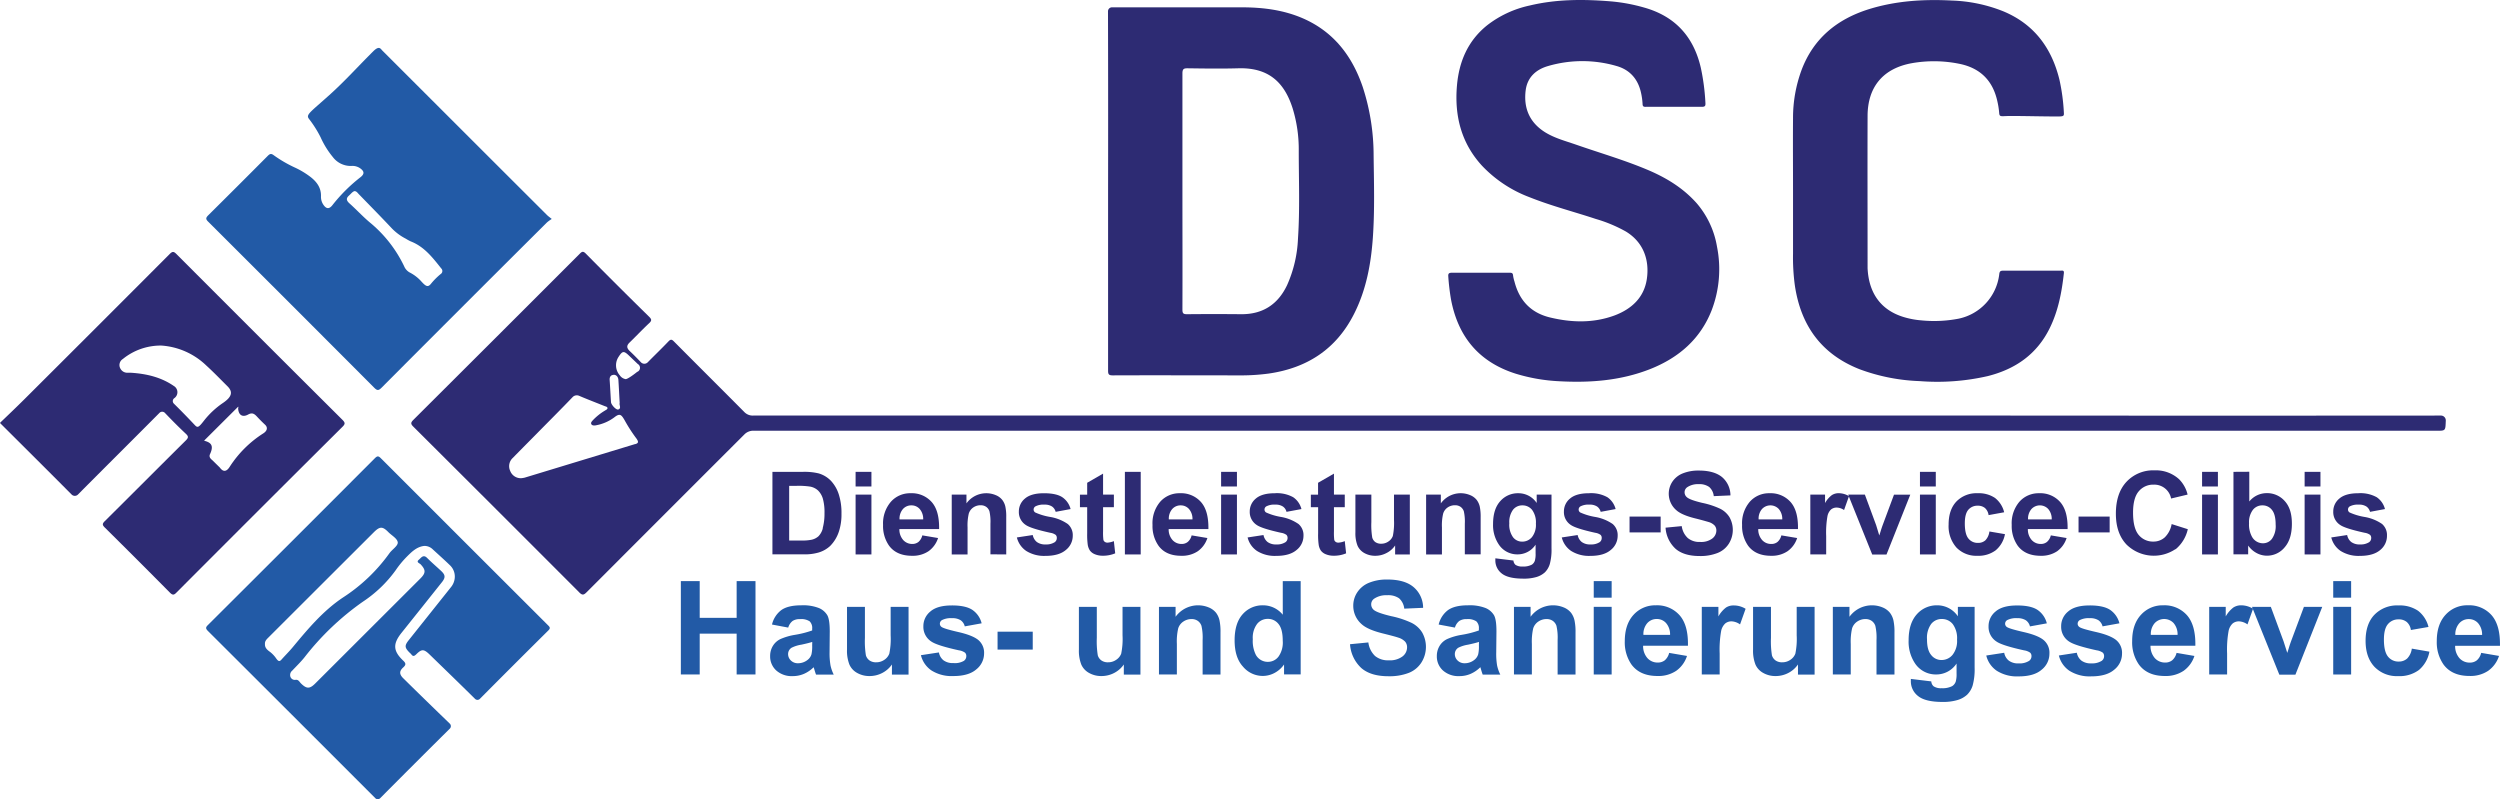 <svg xmlns="http://www.w3.org/2000/svg" viewBox="0 0 818.17 261.57"><defs><style>.cls-1{fill:#2d2b73;}.cls-2{fill:#225aa6;}</style></defs><g id="Ebene_2" data-name="Ebene 2"><g id="Ebene_1-2" data-name="Ebene 1"><path class="cls-1" d="M112.06,137.39Q84.87,110.33,57.77,83.17c-.88-.88-1.3-1-2.27,0Q31.78,106.94,8,130.64c-2.6,2.59-5.3,5.16-7.91,7.66a.15.15,0,0,0,0,.22c7.79,7.76,15.6,15.52,23.35,23.32a1.46,1.46,0,0,0,2.08,0c8.87-8.93,17.8-17.79,26.67-26.72a1.24,1.24,0,0,1,1.77,0c2.23,2.34,4.51,4.64,6.87,6.85.91.86.86,1.29,0,2.16-8.87,8.79-17.68,17.65-26.55,26.44-.85.84-.8,1.26,0,2.06q10.68,10.57,21.25,21.24c.9.91,1.34,1,2.28,0q27.1-27.17,54.3-54.22C113,138.76,113,138.33,112.06,137.39Zm-48.31,1.72c-2.24-2.37-4.51-4.72-6.83-7a1.16,1.16,0,0,1,.11-1.79,2.37,2.37,0,0,0-.14-4c-4.21-2.91-9-4-14-4.33-.41,0-.81,0-1.22,0a2.55,2.55,0,0,1-2.3-1.42,2.33,2.33,0,0,1,.83-3.08,19.65,19.65,0,0,1,12.6-4.4h0a23.44,23.44,0,0,1,14.66,6.48c2.42,2.2,4.69,4.56,7,6.86,1.87,1.86,1.39,3.48-1.47,5.43a27.46,27.46,0,0,0-6.31,5.91C65,139.92,64.66,140.08,63.75,139.11Zm22.31,2.79a36.11,36.11,0,0,0-10.92,10.92c-1.07,1.66-2.15,1.65-3.2.19l-2.48-2.43c-.73-.59-1.11-1.17-.71-2,1.12-2.45.63-3.64-1.67-4.27A.15.15,0,0,1,67,144L77.94,133.1c.17.08,0,.36,0,.58.11,2.13,1.4,3,3.24,2,1.3-.72,2-.33,2.91.65s1.74,1.81,2.66,2.67S87.55,141,86.06,141.9Z"/><path class="cls-1" d="M800.43,137.66a1.59,1.59,0,0,0-1.59-1.66q-71.51.06-143,0-204.65,0-409.28,0a3.8,3.8,0,0,1-3-1.19c-7.65-7.71-15.36-15.36-23-23.06-.72-.73-1.09-.76-1.81,0-2.21,2.32-4.53,4.53-6.77,6.82a1.53,1.53,0,0,1-2.21,0c-1.22-1.27-2.44-2.53-3.73-3.73-1-1-1-1.77,0-2.74,2.17-2.1,4.24-4.31,6.45-6.37.9-.84.74-1.29-.05-2.07Q202,93.42,191.72,83c-.87-.88-1.26-.69-2,.06q-27.18,27.2-54.42,54.33c-.91.91-.95,1.34,0,2.27q27.19,27.08,54.3,54.24c1,1,1.48.81,2.37-.07q25.82-25.86,51.68-51.69a4.05,4.05,0,0,1,2.84-1.18q138,0,276,0H797.19C800.45,141,800.29,141,800.43,137.66Zm-599.71-15c1-.06,1.59.69,1.66,1.7.16,2.41.27,4.82.42,7.52h0c0-.15,0-.08,0,0h0v0c-.22.71.65,1.76-.46,2.14-.68.23-2.32-1.54-2.38-2.42-.16-2.41-.27-4.83-.44-7.24C199.45,123.47,199.83,122.75,200.72,122.7Zm7.2,22.65-36.18,11a7.8,7.8,0,0,1-1.17.19,3.7,3.7,0,0,1-3.6-2.39,3.66,3.66,0,0,1,.83-4.23c2.6-2.65,5.22-5.29,7.83-7.93,3.93-4,7.89-7.94,11.78-12a1.89,1.89,0,0,1,2.11-.42c2.76,1.18,5.57,2.25,8.35,3.37.35.15.88.19.94.62s-.51.64-.86.87a18.23,18.23,0,0,0-4,3.22c-.27.32-.66.69-.44,1.17s.83.5,1.3.45a14.31,14.31,0,0,0,6.58-2.91c1.52-1.06,2-.55,3,1.16a51,51,0,0,0,3.95,6.11C209,144.58,209,145,207.92,145.35Zm.68-23.67c-1.67,1.35-3.31,2.43-3.83,2.44a2.9,2.9,0,0,1-1.91-1.22,5,5,0,0,1-.47-6c1.34-2.08,1.76-2.12,3.56-.39l2.78,2.66A1.43,1.43,0,0,1,208.6,121.68Z"/><path class="cls-1" d="M474.87,98c2.32,12.26,9.2,20.53,21.25,24.32a57.82,57.82,0,0,0,14.17,2.45c10.18.56,20.22-.21,29.8-4,9.28-3.69,16.38-9.77,20.09-19.26a37.55,37.55,0,0,0,1.74-20.77,29.14,29.14,0,0,0-6.66-14.24c-4.59-5.16-10.29-8.52-16.44-11.08-7.49-3.13-15.3-5.39-23-8.07-3.5-1.22-7.11-2.14-10.29-4.15-5-3.19-6.94-7.87-6.23-13.61.54-4.33,3.43-6.88,7.41-8a40,40,0,0,1,22.29,0c4.42,1.23,7.11,4.34,8.07,8.85a22.09,22.09,0,0,1,.49,3.52c0,.86.33,1.05,1.13,1,6.1,0,12.2,0,18.3,0,1.06,0,1.2-.38,1.14-1.28a71.32,71.32,0,0,0-1.5-11.47c-2.35-10.21-8.42-16.9-18.6-19.75A56.89,56.89,0,0,0,527.42.47c-9-.76-18-.79-26.91,1.36a34.43,34.43,0,0,0-13.87,6.49c-6.29,5.08-9.16,11.89-9.83,19.75-.83,9.81,1.38,18.7,8.16,26.12a41.51,41.51,0,0,0,15.59,10.35c7.08,2.83,14.48,4.73,21.71,7.12a46.78,46.78,0,0,1,9.83,4.11c5.79,3.52,7.74,9.35,6.87,15.45s-4.94,9.88-10.54,12c-7,2.58-14.1,2.38-21.21.66-6.21-1.51-10-5.54-11.57-11.7a11.94,11.94,0,0,1-.47-2c-.05-.83-.45-.93-1.14-.92-3.17,0-6.35,0-9.52,0s-6.25,0-9.37,0c-1,0-1.25.31-1.17,1.25A73.08,73.08,0,0,0,474.87,98Z"/><path class="cls-1" d="M587.37,93.22c1.9,13.16,8.59,22.64,21.19,27.61a62.63,62.63,0,0,0,19.74,3.9,74,74,0,0,0,22.16-1.63c9.12-2.28,16.21-7.19,20.41-15.83,2.75-5.64,3.89-11.7,4.57-17.87.11-1.05-.56-.82-1.11-.82-6.25,0-12.5,0-18.75,0-1,0-1.2.32-1.3,1.26A16.85,16.85,0,0,1,641,104.29a42.23,42.23,0,0,1-12.29.55,27.11,27.11,0,0,1-5-.88c-7.85-2.12-12.12-7.71-12.51-16.21q0-.37,0-.75c0-16.35-.05-32.7,0-49,0-9.65,5.18-15.68,14.59-17.34a41.76,41.76,0,0,1,15.24.18c6.86,1.32,11.08,5.36,12.61,12.17a26.62,26.62,0,0,1,.63,3.95c.1,1.46.64,1,3.65,1,5.49,0,10.13.16,15.4.16,2,0,2.2-.12,2.12-1.21A64.74,64.74,0,0,0,674,26.13c-2.53-10.39-8.25-18.19-18.34-22.41A49.52,49.52,0,0,0,638.85.18C629.63-.31,620.5.25,611.64,3c-10.4,3.26-18.16,9.53-22.08,20A45.34,45.34,0,0,0,586.8,38.7c-.06,7.93,0,15.85,0,23.78h0c0,6.84,0,13.68,0,20.52A68.48,68.48,0,0,0,587.37,93.22Z"/><path class="cls-1" d="M362.64,62.45q0,29.42,0,58.85c0,1.21.25,1.55,1.52,1.55,13.73-.06,27.47,0,41.21,0a68.26,68.26,0,0,0,9.79-.59c12.63-1.81,22.17-8,28-19.57,3.95-7.82,5.52-16.25,6.13-24.89.63-9,.36-17.93.25-26.89A72.28,72.28,0,0,0,446,28.53c-3.44-10.15-9.48-18.09-19.54-22.5C420,3.22,413.2,2.39,406.25,2.4q-21.17,0-42.32,0a1.3,1.3,0,0,0-1.32,1.31Q362.69,33.07,362.64,62.45Zm26-40.1c5.56.08,11.12.16,16.67,0,10.24-.28,15.15,5,17.73,13.11a45.64,45.64,0,0,1,2,13.91c0,9.56.39,19.13-.25,28.68a41.4,41.4,0,0,1-3.55,15.23c-3,6.36-8,9.61-15.08,9.55q-8.85-.09-17.71,0c-1.15,0-1.48-.26-1.48-1.45.05-13,0-26,0-38.94s0-25.67,0-38.5C387,22.62,387.37,22.34,388.65,22.35Z"/><path class="cls-1" d="M272,157.42a9.1,9.1,0,0,0-4.07-2.49,19.72,19.72,0,0,0-5.14-.51h-10v27H263a16.13,16.13,0,0,0,4.83-.58,9.58,9.58,0,0,0,3.84-2.15,12,12,0,0,0,2.89-4.78,17.85,17.85,0,0,0,.83-5.75,19.69,19.69,0,0,0-.89-6.39A11.78,11.78,0,0,0,272,157.42Zm-2.72,15.48a5.79,5.79,0,0,1-1.43,2.61,5,5,0,0,1-2.21,1.12,14.3,14.3,0,0,1-3.3.26h-4.07V159h2.45a24.83,24.83,0,0,1,4.48.26,5.2,5.2,0,0,1,2.53,1.27,6.26,6.26,0,0,1,1.55,2.62,16.45,16.45,0,0,1,.55,4.81A18,18,0,0,1,269.23,172.9Z"/><rect class="cls-1" x="280.01" y="154.42" width="5.18" height="4.79"/><rect class="cls-1" x="280.01" y="161.87" width="5.18" height="19.58"/><path class="cls-1" d="M307,176.08l-5.16-.87a4.07,4.07,0,0,1-1.25,2.14,3.16,3.16,0,0,1-2,.67,3.92,3.92,0,0,1-3-1.29,5.22,5.22,0,0,1-1.25-3.58h13c.07-4-.73-6.92-2.42-8.84a8.69,8.69,0,0,0-6.89-2.89,8.38,8.38,0,0,0-6.44,2.76A10.84,10.84,0,0,0,289,171.8a11.14,11.14,0,0,0,1.94,6.75q2.44,3.34,7.55,3.34a9.23,9.23,0,0,0,5.38-1.49A8.46,8.46,0,0,0,307,176.08Zm-11.52-9.46a3.61,3.61,0,0,1,2.8-1.23,3.55,3.55,0,0,1,2.69,1.17,4.94,4.94,0,0,1,1.16,3.42h-7.74A4.79,4.79,0,0,1,295.48,166.62Z"/><path class="cls-1" d="M329.31,181.45V169.28a15.6,15.6,0,0,0-.29-3.49,5.62,5.62,0,0,0-1-2.17,5.18,5.18,0,0,0-2.15-1.58,8,8,0,0,0-9.58,2.7v-2.87h-4.82v19.58h5.18v-8.87a17,17,0,0,1,.4-4.5,3.77,3.77,0,0,1,1.47-2,4.13,4.13,0,0,1,2.41-.73,3.12,3.12,0,0,1,1.8.51,2.9,2.9,0,0,1,1.08,1.45,15.53,15.53,0,0,1,.33,4.1v10Z"/><path class="cls-1" d="M343.63,169.17a19.59,19.59,0,0,1-4.84-1.46,1.13,1.13,0,0,1-.52-.94,1.23,1.23,0,0,1,.59-1.05,5.65,5.65,0,0,1,2.93-.57,4.32,4.32,0,0,1,2.5.61,3,3,0,0,1,1.19,1.75l4.89-.91a6.72,6.72,0,0,0-2.7-3.87q-1.95-1.3-6-1.31-4.21,0-6.23,1.74a5.42,5.42,0,0,0-2,4.27,5,5,0,0,0,2.32,4.41q1.68,1.14,8,2.53a3.94,3.94,0,0,1,1.73.68,1.34,1.34,0,0,1,.37,1,1.67,1.67,0,0,1-.68,1.39,5.15,5.15,0,0,1-3,.74,4.55,4.55,0,0,1-2.84-.79,3.79,3.79,0,0,1-1.35-2.29l-5.2.79a7.52,7.52,0,0,0,3.05,4.41,11,11,0,0,0,6.34,1.62q4.39,0,6.65-1.94a5.91,5.91,0,0,0,2.25-4.63,4.79,4.79,0,0,0-1.62-3.85A14.34,14.34,0,0,0,343.63,169.17Z"/><path class="cls-1" d="M355.8,158v3.89h-2.37V166h2.37v8.53a25,25,0,0,0,.17,3.65,4.88,4.88,0,0,0,.73,2,3.72,3.72,0,0,0,1.65,1.22,6.56,6.56,0,0,0,2.53.47,10.25,10.25,0,0,0,4.09-.78l-.44-4a6.52,6.52,0,0,1-2.09.5,1.4,1.4,0,0,1-.87-.26,1.1,1.1,0,0,1-.46-.65,18.58,18.58,0,0,1-.11-2.79V166h3.54v-4.13H361V155Z"/><rect class="cls-1" x="368.14" y="154.42" width="5.18" height="27.03"/><path class="cls-1" d="M386.61,181.89A9.25,9.25,0,0,0,392,180.4a8.46,8.46,0,0,0,3.14-4.32l-5.16-.87a4,4,0,0,1-1.26,2.14,3.11,3.11,0,0,1-2,.67,3.92,3.92,0,0,1-3-1.29,5.17,5.17,0,0,1-1.25-3.58h13c.07-4-.73-6.92-2.42-8.84a8.69,8.69,0,0,0-6.89-2.89,8.38,8.38,0,0,0-6.44,2.76,10.84,10.84,0,0,0-2.54,7.62,11.21,11.21,0,0,0,1.93,6.75Q381.51,181.9,386.61,181.89Zm-3-15.27a3.61,3.61,0,0,1,2.8-1.23,3.56,3.56,0,0,1,2.69,1.17,4.94,4.94,0,0,1,1.16,3.42h-7.74A4.79,4.79,0,0,1,383.61,166.62Z"/><rect class="cls-1" x="399.63" y="161.87" width="5.18" height="19.58"/><rect class="cls-1" x="399.63" y="154.42" width="5.18" height="4.79"/><path class="cls-1" d="M419.18,169.17a19.76,19.76,0,0,1-4.84-1.46,1.15,1.15,0,0,1-.51-.94,1.21,1.21,0,0,1,.59-1.05,5.6,5.6,0,0,1,2.93-.57,4.28,4.28,0,0,1,2.49.61,2.94,2.94,0,0,1,1.19,1.75l4.89-.91a6.71,6.71,0,0,0-2.69-3.87,10.93,10.93,0,0,0-6-1.31q-4.22,0-6.23,1.74a5.42,5.42,0,0,0-2,4.27,5.06,5.06,0,0,0,2.33,4.41q1.67,1.14,7.94,2.53a4,4,0,0,1,1.74.68,1.38,1.38,0,0,1,.37,1,1.66,1.66,0,0,1-.69,1.39,5.11,5.11,0,0,1-3,.74,4.55,4.55,0,0,1-2.84-.79,3.84,3.84,0,0,1-1.35-2.29l-5.2.79a7.49,7.49,0,0,0,3.06,4.41,10.91,10.91,0,0,0,6.33,1.62c2.94,0,5.15-.65,6.65-1.94a5.91,5.91,0,0,0,2.25-4.63,4.79,4.79,0,0,0-1.62-3.85A14.28,14.28,0,0,0,419.18,169.17Z"/><path class="cls-1" d="M438,177.59a1.41,1.41,0,0,1-.88-.26,1.14,1.14,0,0,1-.46-.65,19.32,19.32,0,0,1-.1-2.79V166h3.54v-4.13h-3.54V155l-5.2,3v3.89H429V166h2.38v8.53a23.58,23.58,0,0,0,.17,3.65,4.74,4.74,0,0,0,.72,2,3.72,3.72,0,0,0,1.65,1.22,6.59,6.59,0,0,0,2.53.47,10.22,10.22,0,0,0,4.09-.78l-.44-4A6.47,6.47,0,0,1,438,177.59Z"/><path class="cls-1" d="M443.58,161.87v12.39a11,11,0,0,0,.7,4.33,5.18,5.18,0,0,0,2.27,2.43,7.2,7.2,0,0,0,3.54.87,7.8,7.8,0,0,0,3.68-.91,7.47,7.47,0,0,0,2.81-2.47v2.94h4.81V161.87h-5.18v8.26a21.53,21.53,0,0,1-.38,5.28,3.68,3.68,0,0,1-1.44,1.8,4.06,4.06,0,0,1-2.38.73,3.21,3.21,0,0,1-1.92-.54,2.78,2.78,0,0,1-1-1.48,24.79,24.79,0,0,1-.29-5.06v-9Z"/><path class="cls-1" d="M466.72,161.87v19.58h5.18v-8.87a16.6,16.6,0,0,1,.4-4.5,3.75,3.75,0,0,1,1.46-2,4.18,4.18,0,0,1,2.42-.73,3.12,3.12,0,0,1,1.8.51,3,3,0,0,1,1.08,1.45,15.53,15.53,0,0,1,.33,4.1v10h5.18V169.28a16.23,16.23,0,0,0-.29-3.49,5.77,5.77,0,0,0-1-2.17,5.25,5.25,0,0,0-2.15-1.58,8,8,0,0,0-9.59,2.7v-2.87Z"/><path class="cls-1" d="M502.83,188.84a7.15,7.15,0,0,0,2.76-1.53,6.49,6.49,0,0,0,1.6-2.69,17.58,17.58,0,0,0,.57-5.18V161.87h-4.85v2.74a7.18,7.18,0,0,0-6-3.19A7.65,7.65,0,0,0,491,164c-1.58,1.74-2.37,4.24-2.37,7.53a11.31,11.31,0,0,0,1.81,6.56,7.22,7.22,0,0,0,6.25,3.34,7,7,0,0,0,5.86-3.18v2.86a7.85,7.85,0,0,1-.24,2.38,2.52,2.52,0,0,1-1,1.31,6,6,0,0,1-3,.61,4,4,0,0,1-2.33-.55,2.08,2.08,0,0,1-.68-1.42l-5.92-.72c0,.24,0,.45,0,.62a5.35,5.35,0,0,0,2.08,4.33q2.08,1.69,7.06,1.7A14.47,14.47,0,0,0,502.83,188.84Zm-1.47-13.06a4.1,4.1,0,0,1-3.2,1.48,3.72,3.72,0,0,1-3-1.45,7,7,0,0,1-1.21-4.56,6.78,6.78,0,0,1,1.21-4.42,3.83,3.83,0,0,1,3.07-1.44,4,4,0,0,1,3.17,1.47,6.91,6.91,0,0,1,1.25,4.52A6.44,6.44,0,0,1,501.36,175.78Z"/><path class="cls-1" d="M522,169.17a19.76,19.76,0,0,1-4.84-1.46,1.13,1.13,0,0,1-.52-.94,1.23,1.23,0,0,1,.59-1.05,5.65,5.65,0,0,1,2.93-.57,4.29,4.29,0,0,1,2.5.61,3,3,0,0,1,1.19,1.75l4.89-.91a6.71,6.71,0,0,0-2.69-3.87,10.93,10.93,0,0,0-6-1.31q-4.21,0-6.23,1.74a5.42,5.42,0,0,0-2,4.27,5,5,0,0,0,2.32,4.41q1.68,1.14,7.95,2.53a3.88,3.88,0,0,1,1.73.68,1.34,1.34,0,0,1,.37,1,1.67,1.67,0,0,1-.68,1.39,5.13,5.13,0,0,1-3,.74,4.55,4.55,0,0,1-2.84-.79,3.79,3.79,0,0,1-1.35-2.29l-5.2.79a7.52,7.52,0,0,0,3.05,4.41,11,11,0,0,0,6.34,1.62q4.39,0,6.65-1.94a5.91,5.91,0,0,0,2.25-4.63,4.79,4.79,0,0,0-1.62-3.85A14.34,14.34,0,0,0,522,169.17Z"/><rect class="cls-1" x="533.3" y="169.06" width="10.18" height="5.18"/><path class="cls-1" d="M565.8,177.92a8.49,8.49,0,0,0,.21-8.65,7.61,7.61,0,0,0-3-2.75,26.37,26.37,0,0,0-5.89-1.94q-4-.95-5-1.81a2.08,2.08,0,0,1-.81-1.64,2,2,0,0,1,.87-1.68,6.23,6.23,0,0,1,3.72-1,5.5,5.5,0,0,1,3.46.92,4.57,4.57,0,0,1,1.5,3l5.46-.24a7.88,7.88,0,0,0-2.7-5.95Q561,154,556,154a13.47,13.47,0,0,0-5.32.94,7.33,7.33,0,0,0-3.38,2.73,7.11,7.11,0,0,0,1.32,9.31q1.77,1.58,6.16,2.67c2.27.56,3.73,1,4.37,1.18a4.44,4.44,0,0,1,2,1.17,2.43,2.43,0,0,1,.56,1.63,3.31,3.31,0,0,1-1.33,2.61,6.1,6.1,0,0,1-4,1.12,5.88,5.88,0,0,1-4-1.26,6.44,6.44,0,0,1-2-3.92l-5.3.51a10.28,10.28,0,0,0,3.28,6.91q2.75,2.37,7.87,2.37a15.23,15.23,0,0,0,5.88-1A7.73,7.73,0,0,0,565.8,177.92Z"/><path class="cls-1" d="M585,180.4a8.47,8.47,0,0,0,3.15-4.32l-5.17-.87a4.07,4.07,0,0,1-1.25,2.14,3.12,3.12,0,0,1-2.05.67,3.9,3.9,0,0,1-3-1.29,5.22,5.22,0,0,1-1.26-3.58h13c.08-4-.73-6.92-2.41-8.84a8.71,8.71,0,0,0-6.9-2.89,8.36,8.36,0,0,0-6.43,2.76,10.8,10.8,0,0,0-2.55,7.62,11.21,11.21,0,0,0,1.94,6.75q2.45,3.34,7.56,3.34A9.22,9.22,0,0,0,585,180.4Zm-8.38-13.78a3.75,3.75,0,0,1,5.5-.06,5,5,0,0,1,1.16,3.42h-7.74A4.79,4.79,0,0,1,576.62,166.62Z"/><path class="cls-1" d="M603.5,166.92l1.58-4.44,7.64,19h4.67l7.78-19.58h-5.33l-3.72,10c-.2.55-.38,1.1-.56,1.66-.07.27-.25.83-.53,1.68L614,171.86l-3.69-10h-5.44l.2.49a6.57,6.57,0,0,0-3.33-.94,4.07,4.07,0,0,0-2.24.63,8.26,8.26,0,0,0-2.22,2.6v-2.78h-4.82v19.58h5.19v-6a30.89,30.89,0,0,1,.43-6.57,4.06,4.06,0,0,1,1.19-2.16,2.87,2.87,0,0,1,1.84-.6A4.49,4.49,0,0,1,603.5,166.92Z"/><rect class="cls-1" x="628.34" y="154.42" width="5.18" height="4.79"/><rect class="cls-1" x="628.34" y="161.87" width="5.18" height="19.58"/><path class="cls-1" d="M656.16,174.81l-5.09-.87a5.1,5.1,0,0,1-1.32,2.89,3.51,3.51,0,0,1-2.42.84,3.83,3.83,0,0,1-3.14-1.44q-1.17-1.44-1.17-4.92c0-2.09.38-3.58,1.15-4.48a3.88,3.88,0,0,1,3.09-1.33,3.57,3.57,0,0,1,2.37.77,3.81,3.81,0,0,1,1.17,2.31l5.1-.93a8.5,8.5,0,0,0-3-4.69,9.5,9.5,0,0,0-5.69-1.54,9.11,9.11,0,0,0-6.93,2.7c-1.71,1.81-2.56,4.32-2.56,7.55a10.53,10.53,0,0,0,2.55,7.51,9,9,0,0,0,6.85,2.71,9.43,9.43,0,0,0,6-1.79A9,9,0,0,0,656.16,174.81Z"/><path class="cls-1" d="M676.33,176.08l-5.16-.87a4.07,4.07,0,0,1-1.26,2.14,3.11,3.11,0,0,1-2,.67,3.92,3.92,0,0,1-3-1.29,5.17,5.17,0,0,1-1.25-3.58h13c.07-4-.73-6.92-2.42-8.84a8.69,8.69,0,0,0-6.89-2.89,8.38,8.38,0,0,0-6.44,2.76,10.84,10.84,0,0,0-2.54,7.62,11.21,11.21,0,0,0,1.93,6.75q2.46,3.34,7.56,3.34a9.27,9.27,0,0,0,5.38-1.49A8.46,8.46,0,0,0,676.33,176.08Zm-11.52-9.46a3.74,3.74,0,0,1,5.49-.06,4.94,4.94,0,0,1,1.16,3.42h-7.74A4.79,4.79,0,0,1,664.81,166.62Z"/><rect class="cls-1" x="680.24" y="169.06" width="10.18" height="5.18"/><path class="cls-1" d="M712,179.76a11.88,11.88,0,0,0,4-6.57l-5.29-1.68a8,8,0,0,1-2.25,4.35,5.46,5.46,0,0,1-3.74,1.38,6,6,0,0,1-4.79-2.17c-1.23-1.45-1.85-3.89-1.85-7.3q0-4.83,1.88-7a6.13,6.13,0,0,1,4.87-2.16,5.59,5.59,0,0,1,5.7,4.54l5.4-1.29a10.64,10.64,0,0,0-2.76-5,11.24,11.24,0,0,0-8.06-2.93,11.92,11.92,0,0,0-9.16,3.73q-3.5,3.74-3.49,10.48,0,6.38,3.47,10.06a12.73,12.73,0,0,0,16,1.53Z"/><rect class="cls-1" x="720.67" y="154.42" width="5.18" height="4.79"/><rect class="cls-1" x="720.67" y="161.87" width="5.18" height="19.58"/><path class="cls-1" d="M730.94,154.42v27h4.81v-2.88a8.05,8.05,0,0,0,2.81,2.48,7.2,7.2,0,0,0,3.31.84,7.46,7.46,0,0,0,5.8-2.71c1.59-1.81,2.39-4.38,2.39-7.73s-.78-5.71-2.34-7.44a7.66,7.66,0,0,0-5.92-2.59,7.33,7.33,0,0,0-5.68,2.73v-9.73Zm6.38,12.41a3.91,3.91,0,0,1,3.1-1.44,3.84,3.84,0,0,1,3.11,1.48q1.22,1.49,1.22,4.84a7.2,7.2,0,0,1-1.21,4.62,3.65,3.65,0,0,1-2.92,1.47,4.1,4.1,0,0,1-3.58-2.07,8.32,8.32,0,0,1-1-4.5A6.69,6.69,0,0,1,737.32,166.83Z"/><rect class="cls-1" x="754.23" y="154.42" width="5.18" height="4.79"/><rect class="cls-1" x="754.23" y="161.87" width="5.18" height="19.58"/><path class="cls-1" d="M781.18,175.32a4.79,4.79,0,0,0-1.62-3.85,14.34,14.34,0,0,0-5.78-2.3,19.76,19.76,0,0,1-4.84-1.46,1.13,1.13,0,0,1-.52-.94,1.23,1.23,0,0,1,.59-1.05,5.65,5.65,0,0,1,2.93-.57,4.29,4.29,0,0,1,2.5.61,3,3,0,0,1,1.19,1.75l4.89-.91a6.71,6.71,0,0,0-2.69-3.87,10.93,10.93,0,0,0-6-1.31q-4.22,0-6.23,1.74a5.42,5.42,0,0,0-2,4.27,5,5,0,0,0,2.32,4.41q1.68,1.14,8,2.53a3.88,3.88,0,0,1,1.73.68,1.34,1.34,0,0,1,.37,1,1.67,1.67,0,0,1-.68,1.39,5.13,5.13,0,0,1-3,.74,4.55,4.55,0,0,1-2.84-.79,3.79,3.79,0,0,1-1.35-2.29l-5.2.79a7.52,7.52,0,0,0,3.05,4.41,11,11,0,0,0,6.34,1.62q4.4,0,6.65-1.94A5.91,5.91,0,0,0,781.18,175.32Z"/><path class="cls-2" d="M122.48,126.9c1,1,1.44.92,2.38,0q27-27.1,54.17-54.13a13.1,13.1,0,0,1,1.54-1.11c-.74-.61-1.2-.92-1.58-1.31q-13.32-13.28-26.62-26.58L125.14,16.56c-.57-.57-1-1.71-2.91.15-5.21,5.17-9.32,9.8-14.41,14.37-6.39,5.74-7.75,6.41-6.73,7.79a36.55,36.55,0,0,1,3.84,6.07,28.28,28.28,0,0,0,4,6.46A7.32,7.32,0,0,0,115,54.31a4.42,4.42,0,0,1,3.18,1c.94.79,1.15,1.58-.12,2.62A53.13,53.13,0,0,0,108.9,67c-1.08,1.47-2,1.38-2.85.3a4.63,4.63,0,0,1-1-3.11c.06-2.67-1.3-4.58-3.29-6.17a27.09,27.09,0,0,0-5.44-3.27,41.9,41.9,0,0,1-6.81-4c-.8-.58-1.24-.39-1.92.3q-9.65,9.7-19.36,19.33c-.91.89-1,1.32,0,2.26Q95.4,99.74,122.48,126.9Zm-8.17-63c.57-.47,1-1.13,1.68-1.35.67,0,1,.53,1.36.91,3.64,3.75,7.31,7.47,10.89,11.28a17.27,17.27,0,0,0,4.57,3.38,14.92,14.92,0,0,0,1.56.86c4.43,1.7,7.18,5.27,10,8.83a1.18,1.18,0,0,1-.17,1.89,22.3,22.3,0,0,0-3.11,3.11c-1.15,1.5-1.9.72-3.47-1A13.34,13.34,0,0,0,134,89.13a4.15,4.15,0,0,1-1.74-2A42,42,0,0,0,121,72.77c-2.31-1.94-4.36-4.19-6.62-6.2C113.31,65.61,113.2,64.85,114.31,63.92Z"/><path class="cls-2" d="M124.59,149.92c-.77-.77-1.15-.68-1.86,0Q95.4,177.31,68,204.6c-.77.76-.66,1.15,0,1.85q27.47,27.38,54.86,54.8a1.09,1.09,0,0,0,1.53,0q11.37-11.44,22.82-22.79a1.14,1.14,0,0,0,0-1.63C142.12,231.91,137,226.94,132,222c-1.32-1.29-1.39-2.34-.07-3.54.94-.86,1-1.35,0-2.28-3.33-3.19-3.39-5.5-.48-9.13q6.59-8.24,13.16-16.5c1.23-1.55,1.17-2.38-.24-3.7s-3.11-2.78-4.58-4.25c-1.28-1.3-2,0-2.71.58-1,.81.23,1.14.57,1.5,1.72,1.84,1.74,2.83-.08,4.65l-34.41,34.36c-1.8,1.8-2.81,1.78-4.63,0-.5-.48-.81-1.3-1.73-1.21a1.53,1.53,0,0,1-1.76-1,1.85,1.85,0,0,1,.59-2c1.34-1.43,2.77-2.8,4-4.33a88.56,88.56,0,0,1,19.11-18.22,41.25,41.25,0,0,0,10.76-10.32,31.75,31.75,0,0,1,3.66-4.44c1.6-1.6,3.27-3.26,5.73-3.51a3.87,3.87,0,0,1,2.71,1.1c1.86,1.71,3.75,3.39,5.57,5.15a5.11,5.11,0,0,1,1.53,5,5.55,5.55,0,0,1-1.17,2.32l-13.72,17.22c-1.46,1.83-1.42,2.47.26,4.16a4.42,4.42,0,0,1,.53.53c.56.79,1,.59,1.62,0,1.79-1.78,2.48-1.74,4.31,0,5,4.86,10,9.69,14.94,14.58a1.11,1.11,0,0,0,1.57,0q11.13-11.21,22.35-22.33c.66-.65.76-1,0-1.72Q152,177.33,124.59,149.92Zm2.82,31.19a56.16,56.16,0,0,1-15.19,14.45c-6.53,4.37-11.46,10.29-16.4,16.23-1.17,1.41-2.48,2.7-3.7,4.07-.56.62-.94.75-1.73-.37a9.6,9.6,0,0,0-2-2.13c-1-.7-1.74-1.41-1.68-2.58-.08-1,.58-1.59,1.22-2.23l15.66-15.64,18.72-18.69c2-2,2.89-2,4.81-.05,1.11,1.12,3,2.11,3.06,3.42C130.15,178.75,128.28,179.86,127.41,181.11Z"/><polygon class="cls-2" points="241.08 202.2 228.99 202.2 228.99 190.18 222.82 190.18 222.82 220.73 228.99 220.73 228.99 207.37 241.08 207.37 241.08 220.73 247.25 220.73 247.25 190.18 241.08 190.18 241.08 202.2"/><path class="cls-2" d="M271.49,213.46l.06-6.84q0-3.81-.78-5.24a5.84,5.84,0,0,0-2.7-2.36,14.15,14.15,0,0,0-5.83-.92q-4.32,0-6.51,1.54a8.28,8.28,0,0,0-3.08,4.75l5.31,1a4.29,4.29,0,0,1,1.42-2.16,4.19,4.19,0,0,1,2.44-.61,5,5,0,0,1,3.15.72,3,3,0,0,1,.83,2.4v.59a32.86,32.86,0,0,1-5.69,1.44,19.33,19.33,0,0,0-4.66,1.36,5.84,5.84,0,0,0-2.51,2.25,6.29,6.29,0,0,0-.9,3.35,6.18,6.18,0,0,0,2,4.69,7.58,7.58,0,0,0,5.39,1.85,9.15,9.15,0,0,0,3.65-.73,10.31,10.31,0,0,0,3.21-2.19c0,.12.11.34.21.69.22.77.41,1.34.56,1.73h5.79a12.65,12.65,0,0,1-1.05-3A23.5,23.5,0,0,1,271.49,213.46Zm-5.69-2.19a11.66,11.66,0,0,1-.23,2.85,3.61,3.61,0,0,1-1.4,1.94,5,5,0,0,1-3,1,3.18,3.18,0,0,1-2.33-.89,2.89,2.89,0,0,1-.92-2.13,2.43,2.43,0,0,1,1.15-2.06,10.89,10.89,0,0,1,3.19-1c1.62-.35,2.81-.65,3.56-.9Z"/><path class="cls-2" d="M291.48,207.93a23.87,23.87,0,0,1-.44,6,4.19,4.19,0,0,1-1.62,2,4.62,4.62,0,0,1-2.69.82,3.62,3.62,0,0,1-2.17-.61,3.16,3.16,0,0,1-1.18-1.67,28.73,28.73,0,0,1-.32-5.72V198.6H277.2v14a12.23,12.23,0,0,0,.79,4.9,5.8,5.8,0,0,0,2.57,2.75,8,8,0,0,0,4,1,8.94,8.94,0,0,0,4.16-1,8.59,8.59,0,0,0,3.18-2.79v3.31h5.44V198.6h-5.86Z"/><path class="cls-2" d="M320.18,209.46q-1.86-1.54-6.53-2.61t-5.48-1.65a1.28,1.28,0,0,1-.58-1.06,1.38,1.38,0,0,1,.67-1.19,6.35,6.35,0,0,1,3.31-.64,5,5,0,0,1,2.83.68,3.44,3.44,0,0,1,1.34,2l5.52-1a7.51,7.51,0,0,0-3-4.37q-2.21-1.49-6.75-1.48-4.77,0-7.05,2a6.13,6.13,0,0,0-2.27,4.83,5.69,5.69,0,0,0,2.63,5c1.26.86,4.26,1.82,9,2.86a4.58,4.58,0,0,1,2,.77,1.52,1.52,0,0,1,.42,1.1,1.86,1.86,0,0,1-.78,1.57A5.81,5.81,0,0,1,312,217a5.07,5.07,0,0,1-3.21-.89,4.26,4.26,0,0,1-1.52-2.59l-5.88.9a8.42,8.42,0,0,0,3.45,5,12.34,12.34,0,0,0,7.16,1.83q5,0,7.52-2.19a6.67,6.67,0,0,0,2.54-5.23A5.41,5.41,0,0,0,320.18,209.46Z"/><rect class="cls-2" x="326.47" y="206.73" width="11.51" height="5.86"/><path class="cls-2" d="M367.37,207.93a23.87,23.87,0,0,1-.44,6,4.15,4.15,0,0,1-1.63,2,4.57,4.57,0,0,1-2.68.82,3.62,3.62,0,0,1-2.17-.61,3.16,3.16,0,0,1-1.18-1.67,28.73,28.73,0,0,1-.32-5.72V198.6h-5.86v14a12.23,12.23,0,0,0,.79,4.9,5.8,5.8,0,0,0,2.57,2.75,8,8,0,0,0,4,1,8.94,8.94,0,0,0,4.16-1,8.59,8.59,0,0,0,3.18-2.79v3.31h5.44V198.6h-5.86Z"/><path class="cls-2" d="M398,200.58a5.94,5.94,0,0,0-2.43-1.79,9.1,9.1,0,0,0-10.84,3.06V198.6h-5.44v22.13h5.86v-10a19.16,19.16,0,0,1,.44-5.09,4.2,4.2,0,0,1,1.66-2.21,4.75,4.75,0,0,1,2.73-.83,3.47,3.47,0,0,1,2,.58,3.23,3.23,0,0,1,1.22,1.64,17.41,17.41,0,0,1,.38,4.64v11.29h5.85V207a18,18,0,0,0-.32-3.94A6.46,6.46,0,0,0,398,200.58Z"/><path class="cls-2" d="M419.81,201.18a8.28,8.28,0,0,0-6.42-3.08A8.62,8.62,0,0,0,406.7,201q-2.65,2.94-2.65,8.56t2.72,8.58a8.42,8.42,0,0,0,6.54,3.07,8.19,8.19,0,0,0,3.72-.93,8.79,8.79,0,0,0,3.2-2.82v3.25h5.44V190.18h-5.86Zm-1.4,13.71A4.31,4.31,0,0,1,415,216.6a4.43,4.43,0,0,1-4-2.29,10.13,10.13,0,0,1-1-5.12,7.51,7.51,0,0,1,1.41-5,4.41,4.41,0,0,1,3.49-1.65,4.34,4.34,0,0,1,3.52,1.68q1.38,1.67,1.38,5.49A7.92,7.92,0,0,1,418.41,214.89Z"/><path class="cls-2" d="M462,203.86a29.9,29.9,0,0,0-6.66-2.2q-4.5-1.07-5.67-2a2.36,2.36,0,0,1-.92-1.86,2.22,2.22,0,0,1,1-1.89,7,7,0,0,1,4.21-1.11,6.21,6.21,0,0,1,3.91,1,5.27,5.27,0,0,1,1.7,3.39l6.17-.27a8.9,8.9,0,0,0-3.06-6.73c-1.94-1.68-4.82-2.53-8.66-2.53a15.23,15.23,0,0,0-6,1.07,8.29,8.29,0,0,0-3.81,3.09,7.82,7.82,0,0,0-1.33,4.37,7.94,7.94,0,0,0,2.82,6.15q2,1.78,7,3c2.57.64,4.22,1.08,4.94,1.34a5.08,5.08,0,0,1,2.22,1.32,2.8,2.8,0,0,1,.63,1.84,3.74,3.74,0,0,1-1.51,3,6.87,6.87,0,0,1-4.49,1.26,6.65,6.65,0,0,1-4.47-1.41,7.37,7.37,0,0,1-2.2-4.44l-6,.58a11.66,11.66,0,0,0,3.71,7.81c2.07,1.78,5,2.67,8.9,2.67a17.4,17.4,0,0,0,6.65-1.11,8.68,8.68,0,0,0,4.12-3.41,9.6,9.6,0,0,0,.24-9.78A8.58,8.58,0,0,0,462,203.86Z"/><path class="cls-2" d="M489.67,213.46l.07-6.84q0-3.81-.78-5.24a5.89,5.89,0,0,0-2.7-2.36,14.21,14.21,0,0,0-5.84-.92c-2.88,0-5,.51-6.5,1.54a8.29,8.29,0,0,0-3.09,4.75l5.32,1a4.23,4.23,0,0,1,1.42-2.16,4.16,4.16,0,0,1,2.43-.61,5,5,0,0,1,3.15.72,3,3,0,0,1,.84,2.4v.59a33,33,0,0,1-5.7,1.44,19.23,19.23,0,0,0-4.65,1.36,5.78,5.78,0,0,0-2.51,2.25,6.29,6.29,0,0,0-.9,3.35,6.15,6.15,0,0,0,2,4.69,7.57,7.57,0,0,0,5.39,1.85,9.1,9.1,0,0,0,3.64-.73,10.31,10.31,0,0,0,3.21-2.19c.05.12.11.34.21.69.22.77.41,1.34.56,1.73H491a12.22,12.22,0,0,1-1.05-3A23.3,23.3,0,0,1,489.67,213.46ZM484,211.27a11.66,11.66,0,0,1-.23,2.85,3.66,3.66,0,0,1-1.4,1.94,5,5,0,0,1-3,1,3.19,3.19,0,0,1-2.34-.89,2.88,2.88,0,0,1-.91-2.13,2.44,2.44,0,0,1,1.14-2.06,10.89,10.89,0,0,1,3.19-1c1.63-.35,2.81-.65,3.57-.9Z"/><path class="cls-2" d="M514.18,200.58a5.94,5.94,0,0,0-2.43-1.79,9.1,9.1,0,0,0-10.84,3.06V198.6h-5.44v22.13h5.86v-10a19.61,19.61,0,0,1,.44-5.09,4.25,4.25,0,0,1,1.66-2.21,4.75,4.75,0,0,1,2.73-.83,3.47,3.47,0,0,1,2,.58,3.23,3.23,0,0,1,1.22,1.64,17.41,17.41,0,0,1,.38,4.64v11.29h5.86V207a17.88,17.88,0,0,0-.33-3.94A6.46,6.46,0,0,0,514.18,200.58Z"/><rect class="cls-2" x="521.58" y="198.6" width="5.86" height="22.14"/><rect class="cls-2" x="521.58" y="190.18" width="5.86" height="5.42"/><path class="cls-2" d="M549.68,201.36a9.8,9.8,0,0,0-7.79-3.26,9.51,9.51,0,0,0-7.28,3.11q-2.86,3.12-2.87,8.62a12.75,12.75,0,0,0,2.18,7.63q2.77,3.78,8.55,3.77a10.45,10.45,0,0,0,6.08-1.68,9.5,9.5,0,0,0,3.55-4.88l-5.84-1a4.65,4.65,0,0,1-1.41,2.41,3.61,3.61,0,0,1-2.32.75,4.44,4.44,0,0,1-3.37-1.44,5.9,5.9,0,0,1-1.42-4.06h14.67Q552.55,204.62,549.68,201.36Zm-11.84,6.41a5.45,5.45,0,0,1,1.23-3.8,4.08,4.08,0,0,1,3.17-1.39,4,4,0,0,1,3,1.32,5.6,5.6,0,0,1,1.32,3.87Z"/><path class="cls-2" d="M564.89,198.81a9.36,9.36,0,0,0-2.51,2.93V198.6h-5.44v22.13h5.85V213.9a35.21,35.21,0,0,1,.49-7.42,4.61,4.61,0,0,1,1.35-2.45,3.19,3.19,0,0,1,2.08-.68,5.11,5.11,0,0,1,2.75,1l1.82-5.11a7.43,7.43,0,0,0-3.86-1.1A4.53,4.53,0,0,0,564.89,198.81Z"/><path class="cls-2" d="M588,207.93a23.87,23.87,0,0,1-.44,6,4.19,4.19,0,0,1-1.62,2,4.62,4.62,0,0,1-2.69.82,3.62,3.62,0,0,1-2.17-.61,3.16,3.16,0,0,1-1.18-1.67,28.73,28.73,0,0,1-.32-5.72V198.6h-5.86v14a12.41,12.41,0,0,0,.79,4.9,5.8,5.8,0,0,0,2.57,2.75,8,8,0,0,0,4,1,8.91,8.91,0,0,0,4.16-1,8.59,8.59,0,0,0,3.18-2.79v3.31h5.44V198.6H588Z"/><path class="cls-2" d="M618.54,200.58a5.94,5.94,0,0,0-2.43-1.79,9.1,9.1,0,0,0-10.84,3.06V198.6h-5.44v22.13h5.86v-10a19.61,19.61,0,0,1,.44-5.09,4.25,4.25,0,0,1,1.66-2.21,4.75,4.75,0,0,1,2.73-.83,3.47,3.47,0,0,1,2,.58,3.23,3.23,0,0,1,1.22,1.64,17.41,17.41,0,0,1,.38,4.64v11.29H620V207a17.88,17.88,0,0,0-.33-3.94A6.46,6.46,0,0,0,618.54,200.58Z"/><path class="cls-2" d="M640.75,201.7a8.12,8.12,0,0,0-6.78-3.6,8.66,8.66,0,0,0-6.66,2.94c-1.78,2-2.68,4.79-2.68,8.5a12.77,12.77,0,0,0,2,7.42,8.15,8.15,0,0,0,7.06,3.77,7.92,7.92,0,0,0,6.63-3.58v3.23a9,9,0,0,1-.27,2.69,2.86,2.86,0,0,1-1.17,1.48,6.91,6.91,0,0,1-3.44.68,4.36,4.36,0,0,1-2.62-.62,2.26,2.26,0,0,1-.77-1.61l-6.69-.81c0,.28,0,.51,0,.71a6.07,6.07,0,0,0,2.36,4.89c1.57,1.28,4.23,1.93,8,1.93a16.28,16.28,0,0,0,4.93-.63,8,8,0,0,0,3.12-1.73,7.25,7.25,0,0,0,1.81-3,19.86,19.86,0,0,0,.65-5.86V198.6h-5.48ZM639,214.32a4.63,4.63,0,0,1-3.62,1.68,4.2,4.2,0,0,1-3.37-1.64q-1.37-1.63-1.36-5.15a7.71,7.71,0,0,1,1.36-5,4.32,4.32,0,0,1,3.47-1.63,4.51,4.51,0,0,1,3.59,1.66,7.81,7.81,0,0,1,1.41,5.11A7.29,7.29,0,0,1,639,214.32Z"/><path class="cls-2" d="M668.8,209.46q-1.86-1.54-6.53-2.61t-5.48-1.65a1.3,1.3,0,0,1-.58-1.06,1.38,1.38,0,0,1,.67-1.19,6.35,6.35,0,0,1,3.31-.64A5,5,0,0,1,663,203a3.44,3.44,0,0,1,1.34,2l5.52-1a7.51,7.51,0,0,0-3-4.37q-2.21-1.49-6.75-1.48-4.77,0-7.05,2a6.13,6.13,0,0,0-2.27,4.83,5.69,5.69,0,0,0,2.63,5c1.26.86,4.26,1.82,9,2.86a4.58,4.58,0,0,1,2,.77,1.52,1.52,0,0,1,.42,1.1,1.86,1.86,0,0,1-.78,1.57,5.81,5.81,0,0,1-3.41.83,5.07,5.07,0,0,1-3.21-.89,4.27,4.27,0,0,1-1.53-2.59l-5.87.9a8.42,8.42,0,0,0,3.45,5,12.36,12.36,0,0,0,7.16,1.83q5,0,7.52-2.19a6.67,6.67,0,0,0,2.54-5.23A5.41,5.41,0,0,0,668.8,209.46Z"/><path class="cls-2" d="M692.54,209.46c-1.24-1-3.41-1.9-6.53-2.61s-5-1.26-5.48-1.65a1.3,1.3,0,0,1-.58-1.06,1.38,1.38,0,0,1,.67-1.19,6.35,6.35,0,0,1,3.31-.64,5,5,0,0,1,2.83.68,3.44,3.44,0,0,1,1.34,2l5.52-1a7.51,7.51,0,0,0-3-4.37q-2.21-1.49-6.75-1.48-4.77,0-7.05,2a6.13,6.13,0,0,0-2.27,4.83,5.69,5.69,0,0,0,2.63,5c1.26.86,4.26,1.82,9,2.86a4.58,4.58,0,0,1,2,.77,1.52,1.52,0,0,1,.42,1.1,1.86,1.86,0,0,1-.78,1.57,5.81,5.81,0,0,1-3.41.83,5.07,5.07,0,0,1-3.21-.89,4.26,4.26,0,0,1-1.52-2.59l-5.88.9a8.42,8.42,0,0,0,3.45,5,12.36,12.36,0,0,0,7.16,1.83q5,0,7.52-2.19a6.67,6.67,0,0,0,2.54-5.23A5.41,5.41,0,0,0,692.54,209.46Z"/><path class="cls-2" d="M715.74,201.36a9.82,9.82,0,0,0-7.8-3.26,9.49,9.49,0,0,0-7.27,3.11q-2.88,3.12-2.88,8.62a12.69,12.69,0,0,0,2.19,7.63q2.78,3.78,8.55,3.77a10.42,10.42,0,0,0,6.07-1.68,9.52,9.52,0,0,0,3.56-4.88l-5.84-1a4.59,4.59,0,0,1-1.42,2.41,3.56,3.56,0,0,1-2.31.75,4.46,4.46,0,0,1-3.38-1.44,6,6,0,0,1-1.42-4.06h14.68Q718.59,204.62,715.74,201.36Zm-11.84,6.41a5.41,5.41,0,0,1,1.23-3.8,4.24,4.24,0,0,1,6.21-.07,5.64,5.64,0,0,1,1.31,3.87Z"/><path class="cls-2" d="M749.78,209.89c-.23.63-.44,1.25-.63,1.88-.08.31-.28.94-.6,1.9l-1.21-3.78-4.17-11.29H737l.23.56a7.38,7.38,0,0,0-3.77-1.06,4.59,4.59,0,0,0-2.54.71,9.49,9.49,0,0,0-2.51,2.93V198.6H723v22.13h5.86V213.9a34.51,34.51,0,0,1,.49-7.42,4.61,4.61,0,0,1,1.34-2.45,3.22,3.22,0,0,1,2.09-.68,5.16,5.16,0,0,1,2.75,1l1.78-5,8.64,21.44h5.27L760,198.6h-6Z"/><rect class="cls-2" x="763.59" y="190.18" width="5.86" height="5.42"/><rect class="cls-2" x="763.59" y="198.6" width="5.86" height="22.14"/><path class="cls-2" d="M787.79,215.51a4,4,0,0,1-2.73,1,4.33,4.33,0,0,1-3.55-1.63c-.88-1.08-1.33-2.94-1.33-5.56q0-3.54,1.31-5.06A4.4,4.4,0,0,1,785,202.7a4,4,0,0,1,2.68.88,4.19,4.19,0,0,1,1.32,2.6l5.77-1a9.62,9.62,0,0,0-3.42-5.3,10.72,10.72,0,0,0-6.43-1.74,10.27,10.27,0,0,0-7.84,3.05c-1.93,2-2.9,4.88-2.9,8.54s1,6.44,2.89,8.48a10.12,10.12,0,0,0,7.74,3.06,10.65,10.65,0,0,0,6.82-2,10.25,10.25,0,0,0,3.44-6l-5.76-1A5.68,5.68,0,0,1,787.79,215.51Z"/><path class="cls-2" d="M810.59,216.1a3.56,3.56,0,0,1-2.31.75,4.42,4.42,0,0,1-3.37-1.44,5.9,5.9,0,0,1-1.42-4.06h14.67q.12-6.73-2.73-10a9.8,9.8,0,0,0-7.8-3.26,9.49,9.49,0,0,0-7.27,3.11q-2.88,3.12-2.88,8.62a12.69,12.69,0,0,0,2.19,7.63q2.77,3.78,8.55,3.77a10.4,10.4,0,0,0,6.07-1.68,9.52,9.52,0,0,0,3.56-4.88l-5.84-1A4.59,4.59,0,0,1,810.59,216.1ZM804.82,204a4.08,4.08,0,0,1,3.17-1.39,4,4,0,0,1,3,1.32,5.65,5.65,0,0,1,1.32,3.87h-8.76A5.45,5.45,0,0,1,804.82,204Z"/></g></g></svg>